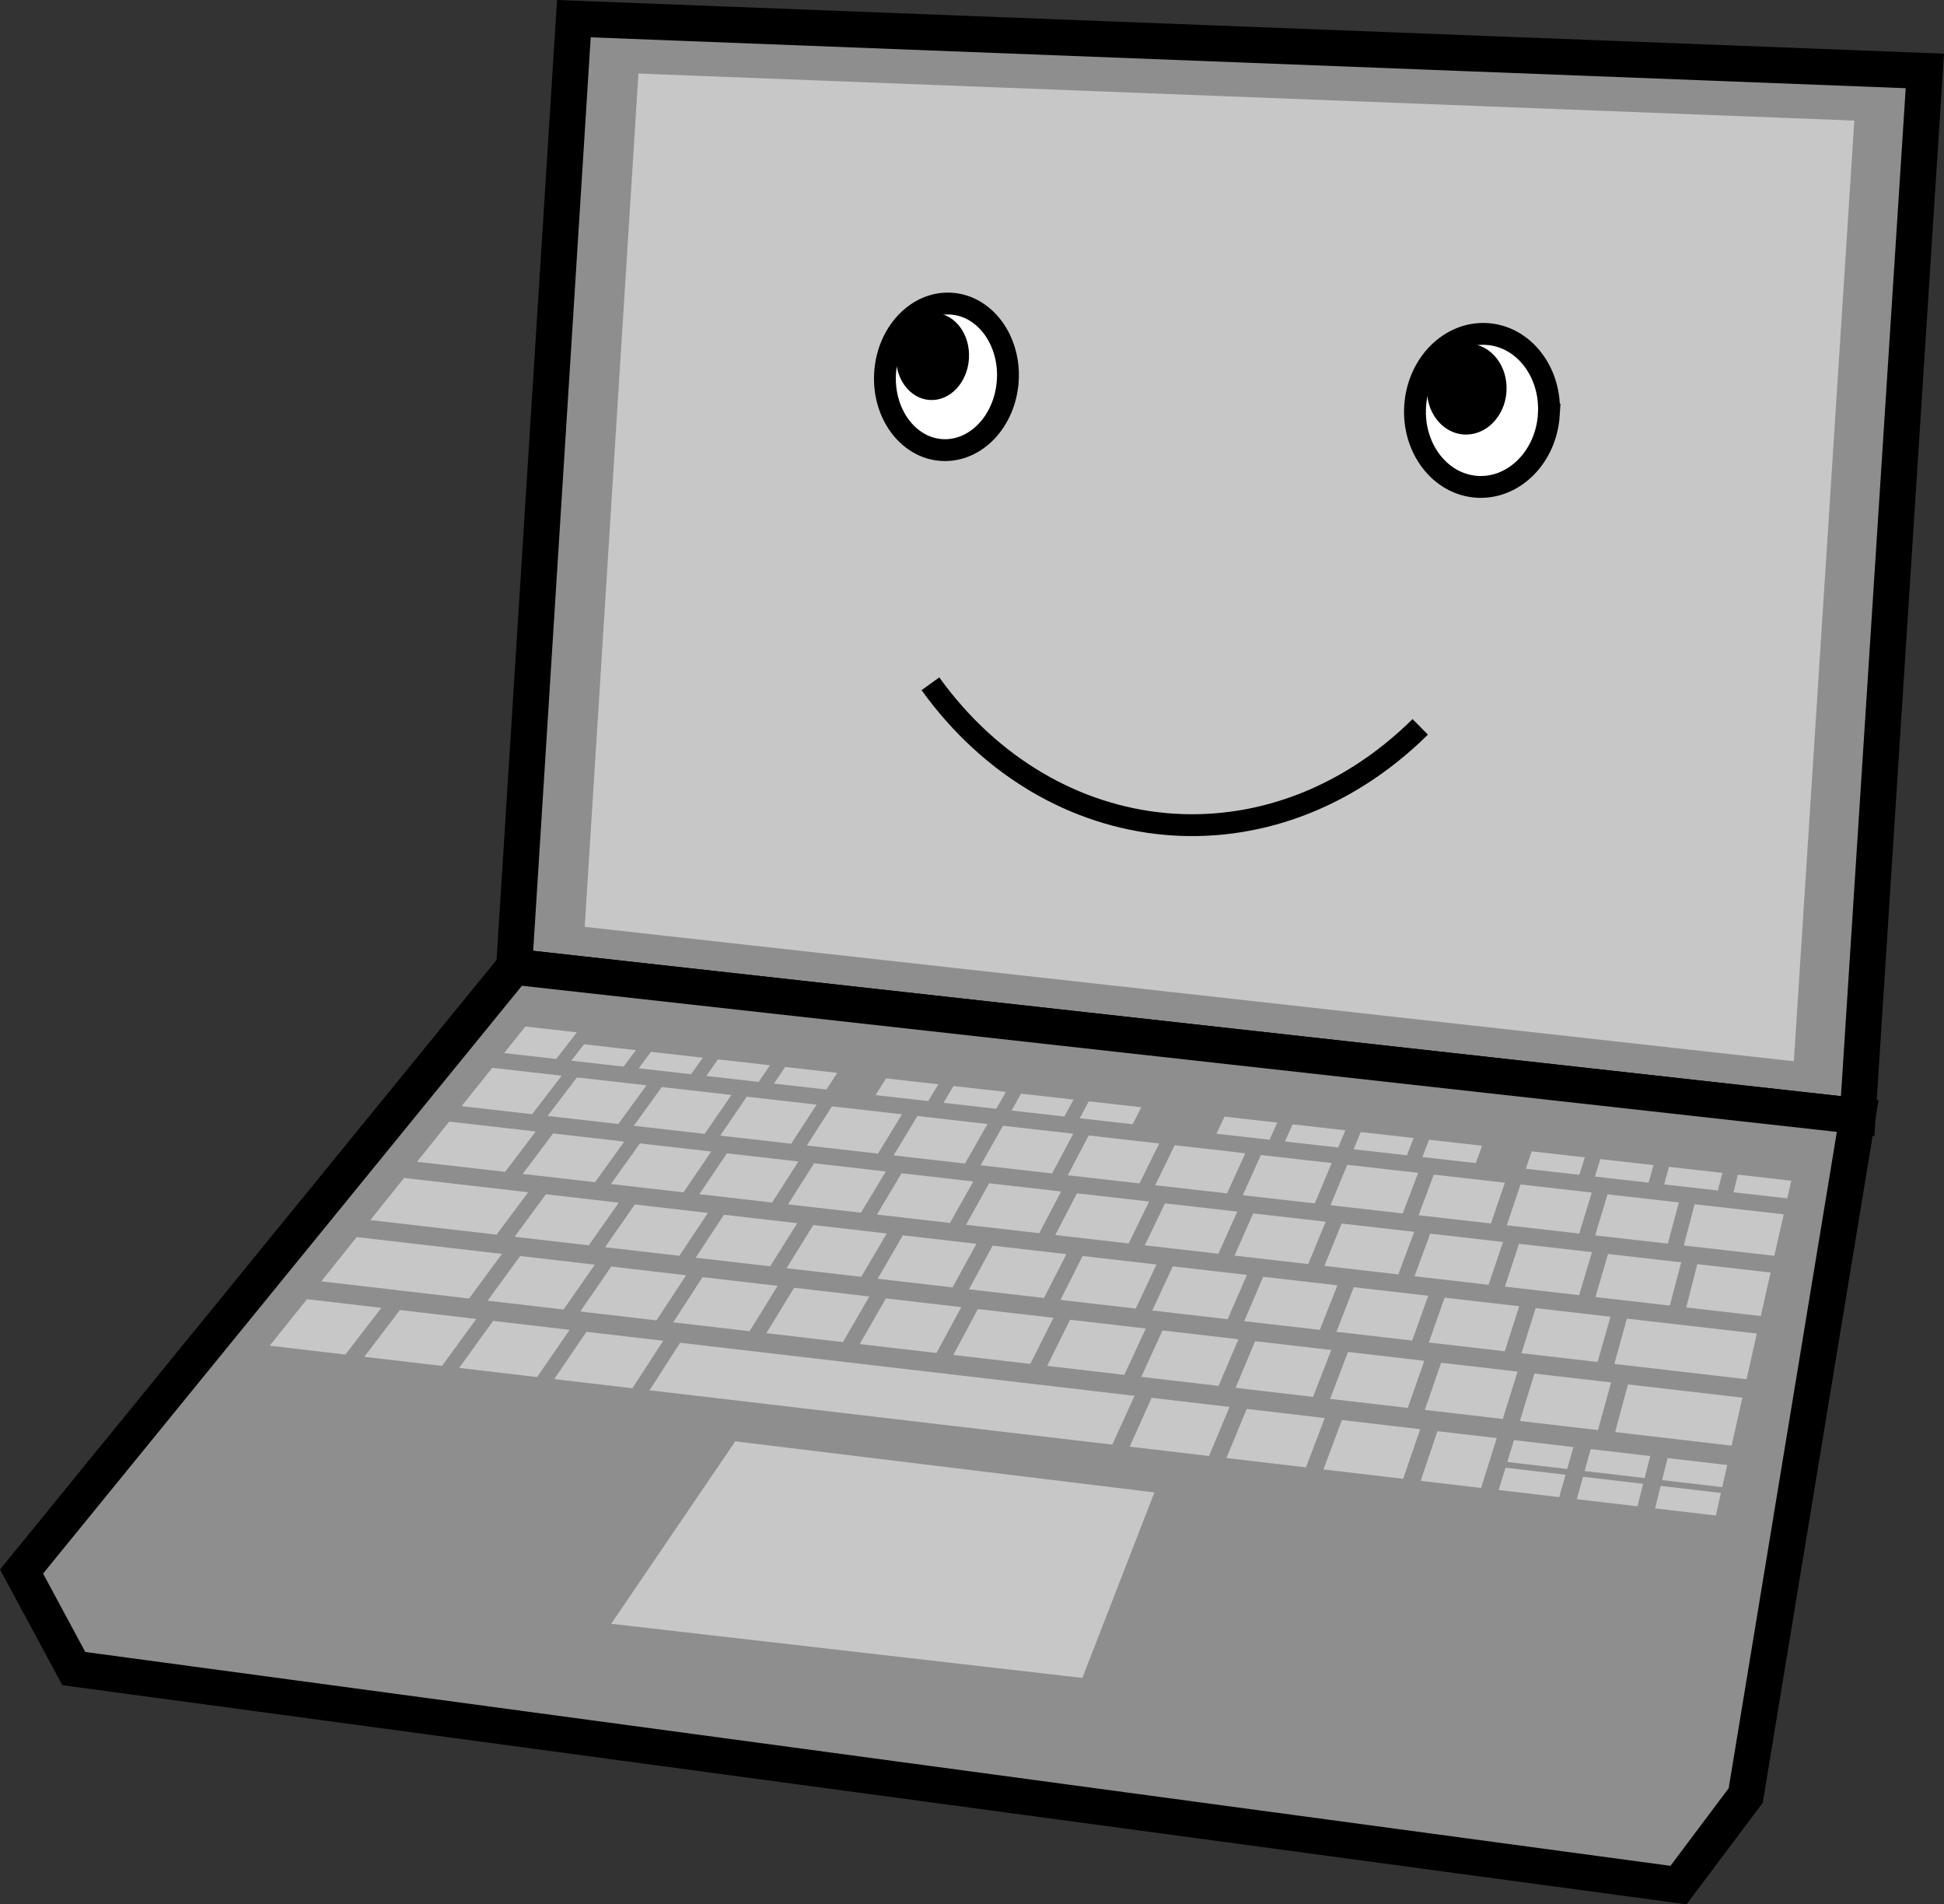 <?xml version="1.0" encoding="UTF-8"?><svg id="Layer_1" xmlns="http://www.w3.org/2000/svg" viewBox="0 0 88.98 87.144"><rect x="0" y="0" width="88.98" height="87.144" fill="#333333" stroke="none"/><defs><style>.cls-1{fill:none;}.cls-1,.cls-2,.cls-3{stroke:#000;stroke-miterlimit:10;}.cls-4{fill:#c7c7c7;}.cls-2{fill:#fff;}.cls-3{fill:#8e8e8e;stroke-width:1.647px;}.cls-5{fill-rule:evenodd;}</style></defs><g><polygon class="cls-3" points="88.103 3.246 85.029 51.075 23.534 44.242 26.267 .854 88.103 3.246"/><polygon class="cls-4" points="84.875 5.518 82.108 48.564 26.763 42.414 29.222 3.365 84.875 5.518"/><polygon class="cls-3" points=".986 71.915 3.378 76.356 76.829 86.263 79.904 82.164 85.029 51.075 23.534 44.242 .986 71.915"/><polygon class="cls-4" points="49.541 76.783 27.975 74.306 33.655 65.957 52.84 68.295 49.541 76.783"/><g><polygon class="cls-4" points="24.355 50.987 21.127 50.619 22.533 48.865 25.709 49.225 24.355 50.987"/><polygon class="cls-4" points="28.299 51.436 25.065 51.067 26.407 49.304 29.59 49.665 28.299 51.436"/><polygon class="cls-4" points="32.253 51.887 29.011 51.517 30.29 49.744 33.48 50.106 32.253 51.887"/><polygon class="cls-4" points="36.215 52.338 32.965 51.968 34.181 50.186 37.378 50.548 36.215 52.338"/><polygon class="cls-4" points="40.186 52.791 36.929 52.42 38.081 50.628 41.285 50.992 40.186 52.791"/><polygon class="cls-4" points="44.167 53.245 40.902 52.873 41.99 51.071 45.201 51.436 44.167 53.245"/><polygon class="cls-4" points="48.156 53.699 44.884 53.326 45.907 51.516 49.126 51.881 48.156 53.699"/><polygon class="cls-4" points="52.154 54.155 48.875 53.781 49.833 51.961 53.059 52.327 52.154 54.155"/><polygon class="cls-4" points="56.162 54.612 52.875 54.237 53.768 52.407 57.001 52.774 56.162 54.612"/><polygon class="cls-4" points="60.179 55.07 56.885 54.694 57.712 52.855 60.953 53.222 60.179 55.07"/><polygon class="cls-4" points="64.205 55.528 60.903 55.152 61.665 53.303 64.913 53.671 64.205 55.528"/><polygon class="cls-4" points="68.24 55.988 64.931 55.611 65.627 53.752 68.882 54.122 68.24 55.988"/><polygon class="cls-4" points="72.284 56.449 68.968 56.071 69.597 54.203 72.859 54.573 72.284 56.449"/><polygon class="cls-4" points="76.338 56.911 73.014 56.532 73.577 54.654 76.846 55.025 76.338 56.911"/><polygon class="cls-4" points="81.215 57.467 77.069 56.995 77.565 55.107 81.643 55.569 81.215 57.467"/><polygon class="cls-4" points="23.117 53.626 19.089 53.164 20.561 51.326 24.523 51.778 23.117 53.626"/><polygon class="cls-4" points="27.235 54.099 23.924 53.719 25.317 51.869 28.574 52.241 27.235 54.099"/><polygon class="cls-4" points="31.283 54.563 27.964 54.182 29.29 52.323 32.555 52.695 31.283 54.563"/><polygon class="cls-4" points="35.34 55.029 32.013 54.647 33.273 52.777 36.545 53.151 35.34 55.029"/><polygon class="cls-4" points="39.406 55.495 36.071 55.113 37.264 53.233 40.544 53.608 39.406 55.495"/><polygon class="cls-4" points="43.481 55.963 40.139 55.58 41.265 53.69 44.552 54.065 43.481 55.963"/><polygon class="cls-4" points="47.567 56.432 44.216 56.048 45.275 54.148 48.569 54.524 47.567 56.432"/><polygon class="cls-4" points="51.661 56.902 48.303 56.517 49.294 54.607 52.596 54.984 51.661 56.902"/><polygon class="cls-4" points="55.766 57.373 52.4 56.987 53.322 55.067 56.632 55.445 55.766 57.373"/><polygon class="cls-4" points="59.88 57.845 56.506 57.458 57.359 55.528 60.677 55.907 59.88 57.845"/><polygon class="cls-4" points="64.003 58.319 60.621 57.93 61.406 55.99 64.731 56.37 64.003 58.319"/><polygon class="cls-4" points="68.136 58.793 64.747 58.404 65.462 56.453 68.795 56.834 68.136 58.793"/><polygon class="cls-4" points="72.279 59.268 68.882 58.878 69.528 56.917 72.868 57.299 72.279 59.268"/><polygon class="cls-4" points="76.432 59.745 73.026 59.354 73.602 57.383 76.951 57.765 76.432 59.745"/><polygon class="cls-4" points="80.594 60.223 77.181 59.831 77.687 57.849 81.043 58.232 80.594 60.223"/><polygon class="cls-4" points="21.47 59.422 14.705 58.635 16.327 56.61 22.975 57.38 21.47 59.422"/><polygon class="cls-4" points="25.795 59.926 22.317 59.521 23.808 57.477 27.226 57.873 25.795 59.926"/><polygon class="cls-4" points="30.047 60.422 26.56 60.015 27.978 57.96 31.405 58.357 30.047 60.422"/><polygon class="cls-4" points="34.309 60.918 30.814 60.511 32.158 58.444 35.593 58.842 34.309 60.918"/><polygon class="cls-4" points="38.581 61.416 35.077 61.008 36.348 58.93 39.791 59.329 38.581 61.416"/><polygon class="cls-4" points="42.864 61.915 39.352 61.506 40.548 59.416 43.999 59.816 42.864 61.915"/><polygon class="cls-4" points="47.157 62.415 43.636 62.005 44.758 59.904 48.218 60.305 47.157 62.415"/><polygon class="cls-4" points="51.461 62.916 47.932 62.505 48.978 60.393 52.446 60.795 51.461 62.916"/><polygon class="cls-4" points="55.776 63.419 52.237 63.007 53.209 60.883 56.685 61.286 55.776 63.419"/><polygon class="cls-4" points="60.101 63.923 56.554 63.509 57.449 61.374 60.934 61.778 60.101 63.923"/><polygon class="cls-4" points="64.436 64.428 60.881 64.014 61.7 61.867 65.194 62.272 64.436 64.428"/><polygon class="cls-4" points="68.783 64.934 65.218 64.519 65.962 62.361 69.463 62.766 68.783 64.934"/><polygon class="cls-4" points="73.14 65.442 69.567 65.025 70.233 62.856 73.743 63.262 73.14 65.442"/><polygon class="cls-4" points="79.258 66.154 73.926 65.533 74.515 63.352 79.753 63.958 79.258 66.154"/><polygon class="cls-4" points="22.727 56.5 16.95 55.832 18.495 53.905 24.175 54.558 22.727 56.5"/><polygon class="cls-4" points="26.947 56.988 23.554 56.596 24.987 54.651 28.324 55.035 26.947 56.988"/><polygon class="cls-4" points="31.095 57.468 27.694 57.074 29.058 55.119 32.402 55.504 31.095 57.468"/><polygon class="cls-4" points="35.253 57.948 31.843 57.554 33.137 55.589 36.49 55.974 35.253 57.948"/><polygon class="cls-4" points="39.421 58.43 36.003 58.035 37.227 56.059 40.587 56.445 39.421 58.43"/><polygon class="cls-4" points="43.599 58.913 40.172 58.517 41.326 56.53 44.693 56.918 43.599 58.913"/><polygon class="cls-4" points="47.786 59.397 44.352 59 45.434 57.003 48.81 57.391 47.786 59.397"/><polygon class="cls-4" points="51.984 59.883 48.541 59.485 49.552 57.476 52.936 57.866 51.984 59.883"/><polygon class="cls-4" points="56.192 60.369 52.741 59.97 53.68 57.951 57.072 58.341 56.192 60.369"/><polygon class="cls-4" points="60.41 60.857 56.95 60.457 57.818 58.427 61.217 58.818 60.41 60.857"/><polygon class="cls-4" points="64.638 61.346 61.17 60.945 61.965 58.904 65.373 59.296 64.638 61.346"/><polygon class="cls-4" points="68.876 61.836 65.4 61.434 66.122 59.382 69.538 59.775 68.876 61.836"/><polygon class="cls-4" points="73.124 62.327 69.64 61.924 70.289 59.861 73.713 60.255 73.124 62.327"/><polygon class="cls-4" points="79.943 63.115 73.89 62.415 74.466 60.342 80.413 61.026 79.943 63.115"/><polygon class="cls-4" points="15.809 61.987 12.345 61.58 14.051 59.452 17.453 59.849 15.809 61.987"/><polygon class="cls-4" points="20.234 62.506 16.675 62.089 18.304 59.948 21.8 60.357 20.234 62.506"/><polygon class="cls-4" points="24.583 63.017 21.016 62.598 22.569 60.446 26.073 60.855 24.583 63.017"/><polygon class="cls-4" points="28.944 63.529 25.368 63.109 26.843 60.945 30.356 61.355 28.944 63.529"/><polygon class="cls-4" points="50.911 66.108 29.73 63.621 31.129 61.446 51.931 63.874 50.911 66.108"/><polygon class="cls-4" points="55.338 66.628 51.707 66.202 52.713 63.966 56.279 64.382 55.338 66.628"/><polygon class="cls-4" points="59.776 67.149 56.136 66.722 57.063 64.473 60.636 64.891 59.776 67.149"/><polygon class="cls-4" points="64.225 67.672 60.576 67.243 61.422 64.982 65.005 65.401 64.225 67.672"/><polygon class="cls-4" points="67.792 68.091 65.027 67.766 65.793 65.493 68.508 65.81 67.792 68.091"/><polygon class="cls-4" points="71.733 67.223 68.99 66.902 69.297 65.902 72.018 66.219 71.733 67.223"/><polygon class="cls-4" points="71.367 68.51 68.596 68.185 68.91 67.164 71.658 67.486 71.367 68.51"/><polygon class="cls-4" points="75.278 67.638 72.53 67.316 72.809 66.312 75.534 66.63 75.278 67.638"/><polygon class="cls-4" points="74.949 68.931 72.172 68.605 72.457 67.58 75.21 67.902 74.949 68.931"/><polygon class="cls-4" points="78.83 68.053 76.077 67.731 76.327 66.723 79.058 67.041 78.83 68.053"/><polygon class="cls-4" points="75.456 54.12 73.002 53.842 73.248 53.042 75.684 53.317 75.456 54.12"/><polygon class="cls-4" points="78.629 54.479 76.17 54.201 76.393 53.397 78.834 53.673 78.629 54.479"/><polygon class="cls-4" points="81.807 54.839 79.344 54.56 79.544 53.753 81.989 54.03 81.807 54.839"/><polygon class="cls-4" points="72.29 53.761 69.839 53.484 70.108 52.687 72.54 52.962 72.29 53.761"/><polygon class="cls-4" points="61.25 52.511 58.816 52.236 59.163 51.451 61.58 51.724 61.25 52.511"/><polygon class="cls-4" points="64.397 52.868 61.958 52.592 62.283 51.803 64.705 52.077 64.397 52.868"/><polygon class="cls-4" points="67.55 53.225 65.106 52.948 65.409 52.156 67.835 52.43 67.55 53.225"/><polygon class="cls-4" points="58.109 52.156 55.678 51.881 56.048 51.099 58.461 51.371 58.109 52.156"/><polygon class="cls-4" points="45.599 50.74 43.186 50.466 43.644 49.697 46.04 49.968 45.599 50.74"/><polygon class="cls-4" points="48.718 51.093 46.301 50.819 46.737 50.047 49.137 50.318 48.718 51.093"/><polygon class="cls-4" points="51.843 51.446 49.421 51.172 49.835 50.397 52.24 50.669 51.843 51.446"/><polygon class="cls-4" points="42.486 50.387 40.077 50.114 40.557 49.349 42.949 49.619 42.486 50.387"/><polygon class="cls-4" points="31.631 49.158 29.237 48.887 29.794 48.133 32.171 48.401 31.631 49.158"/><polygon class="cls-4" points="34.726 49.509 32.328 49.237 32.862 48.479 35.244 48.748 34.726 49.509"/><polygon class="cls-4" points="37.826 49.859 35.423 49.587 35.936 48.827 38.322 49.096 37.826 49.859"/><polygon class="cls-4" points="28.543 48.809 26.153 48.538 26.731 47.787 29.104 48.055 28.543 48.809"/><polygon class="cls-4" points="25.459 48.459 23.074 48.189 24.047 46.975 26.405 47.241 25.459 48.459"/><polygon class="cls-4" points="78.538 69.352 75.756 69.026 76.011 67.996 78.77 68.319 78.538 69.352"/></g></g><g><path class="cls-2" d="M46.127,17.421c-.118,1.859-1.48,3.279-3.034,3.172-1.546-.106-2.698-1.683-2.581-3.524,.116-1.841,1.459-3.262,3.006-3.175,1.556,.088,2.727,1.667,2.61,3.526Z"/><path class="cls-5" d="M44.35,16.415c-.07,1.103-.876,1.949-1.798,1.889-.919-.059-1.606-.996-1.536-2.093,.069-1.096,.869-1.943,1.788-1.89,.923,.053,1.616,.99,1.546,2.093Z"/><path class="cls-2" d="M70.894,18.972c-.124,1.941-1.606,3.42-3.3,3.304-1.684-.116-2.943-1.766-2.821-3.687,.123-1.921,1.582-3.402,3.267-3.306,1.696,.096,2.977,1.748,2.853,3.689Z"/><path class="cls-5" d="M68.955,17.916c-.074,1.152-.951,2.032-1.956,1.967-1.001-.065-1.752-1.045-1.679-2.189,.073-1.144,.942-2.026,1.944-1.968,1.006,.058,1.764,1.038,1.69,2.19Z"/><path class="cls-1" d="M65.007,33.262c-6.841,6.755-16.856,5.746-22.421-1.972"/></g></svg>